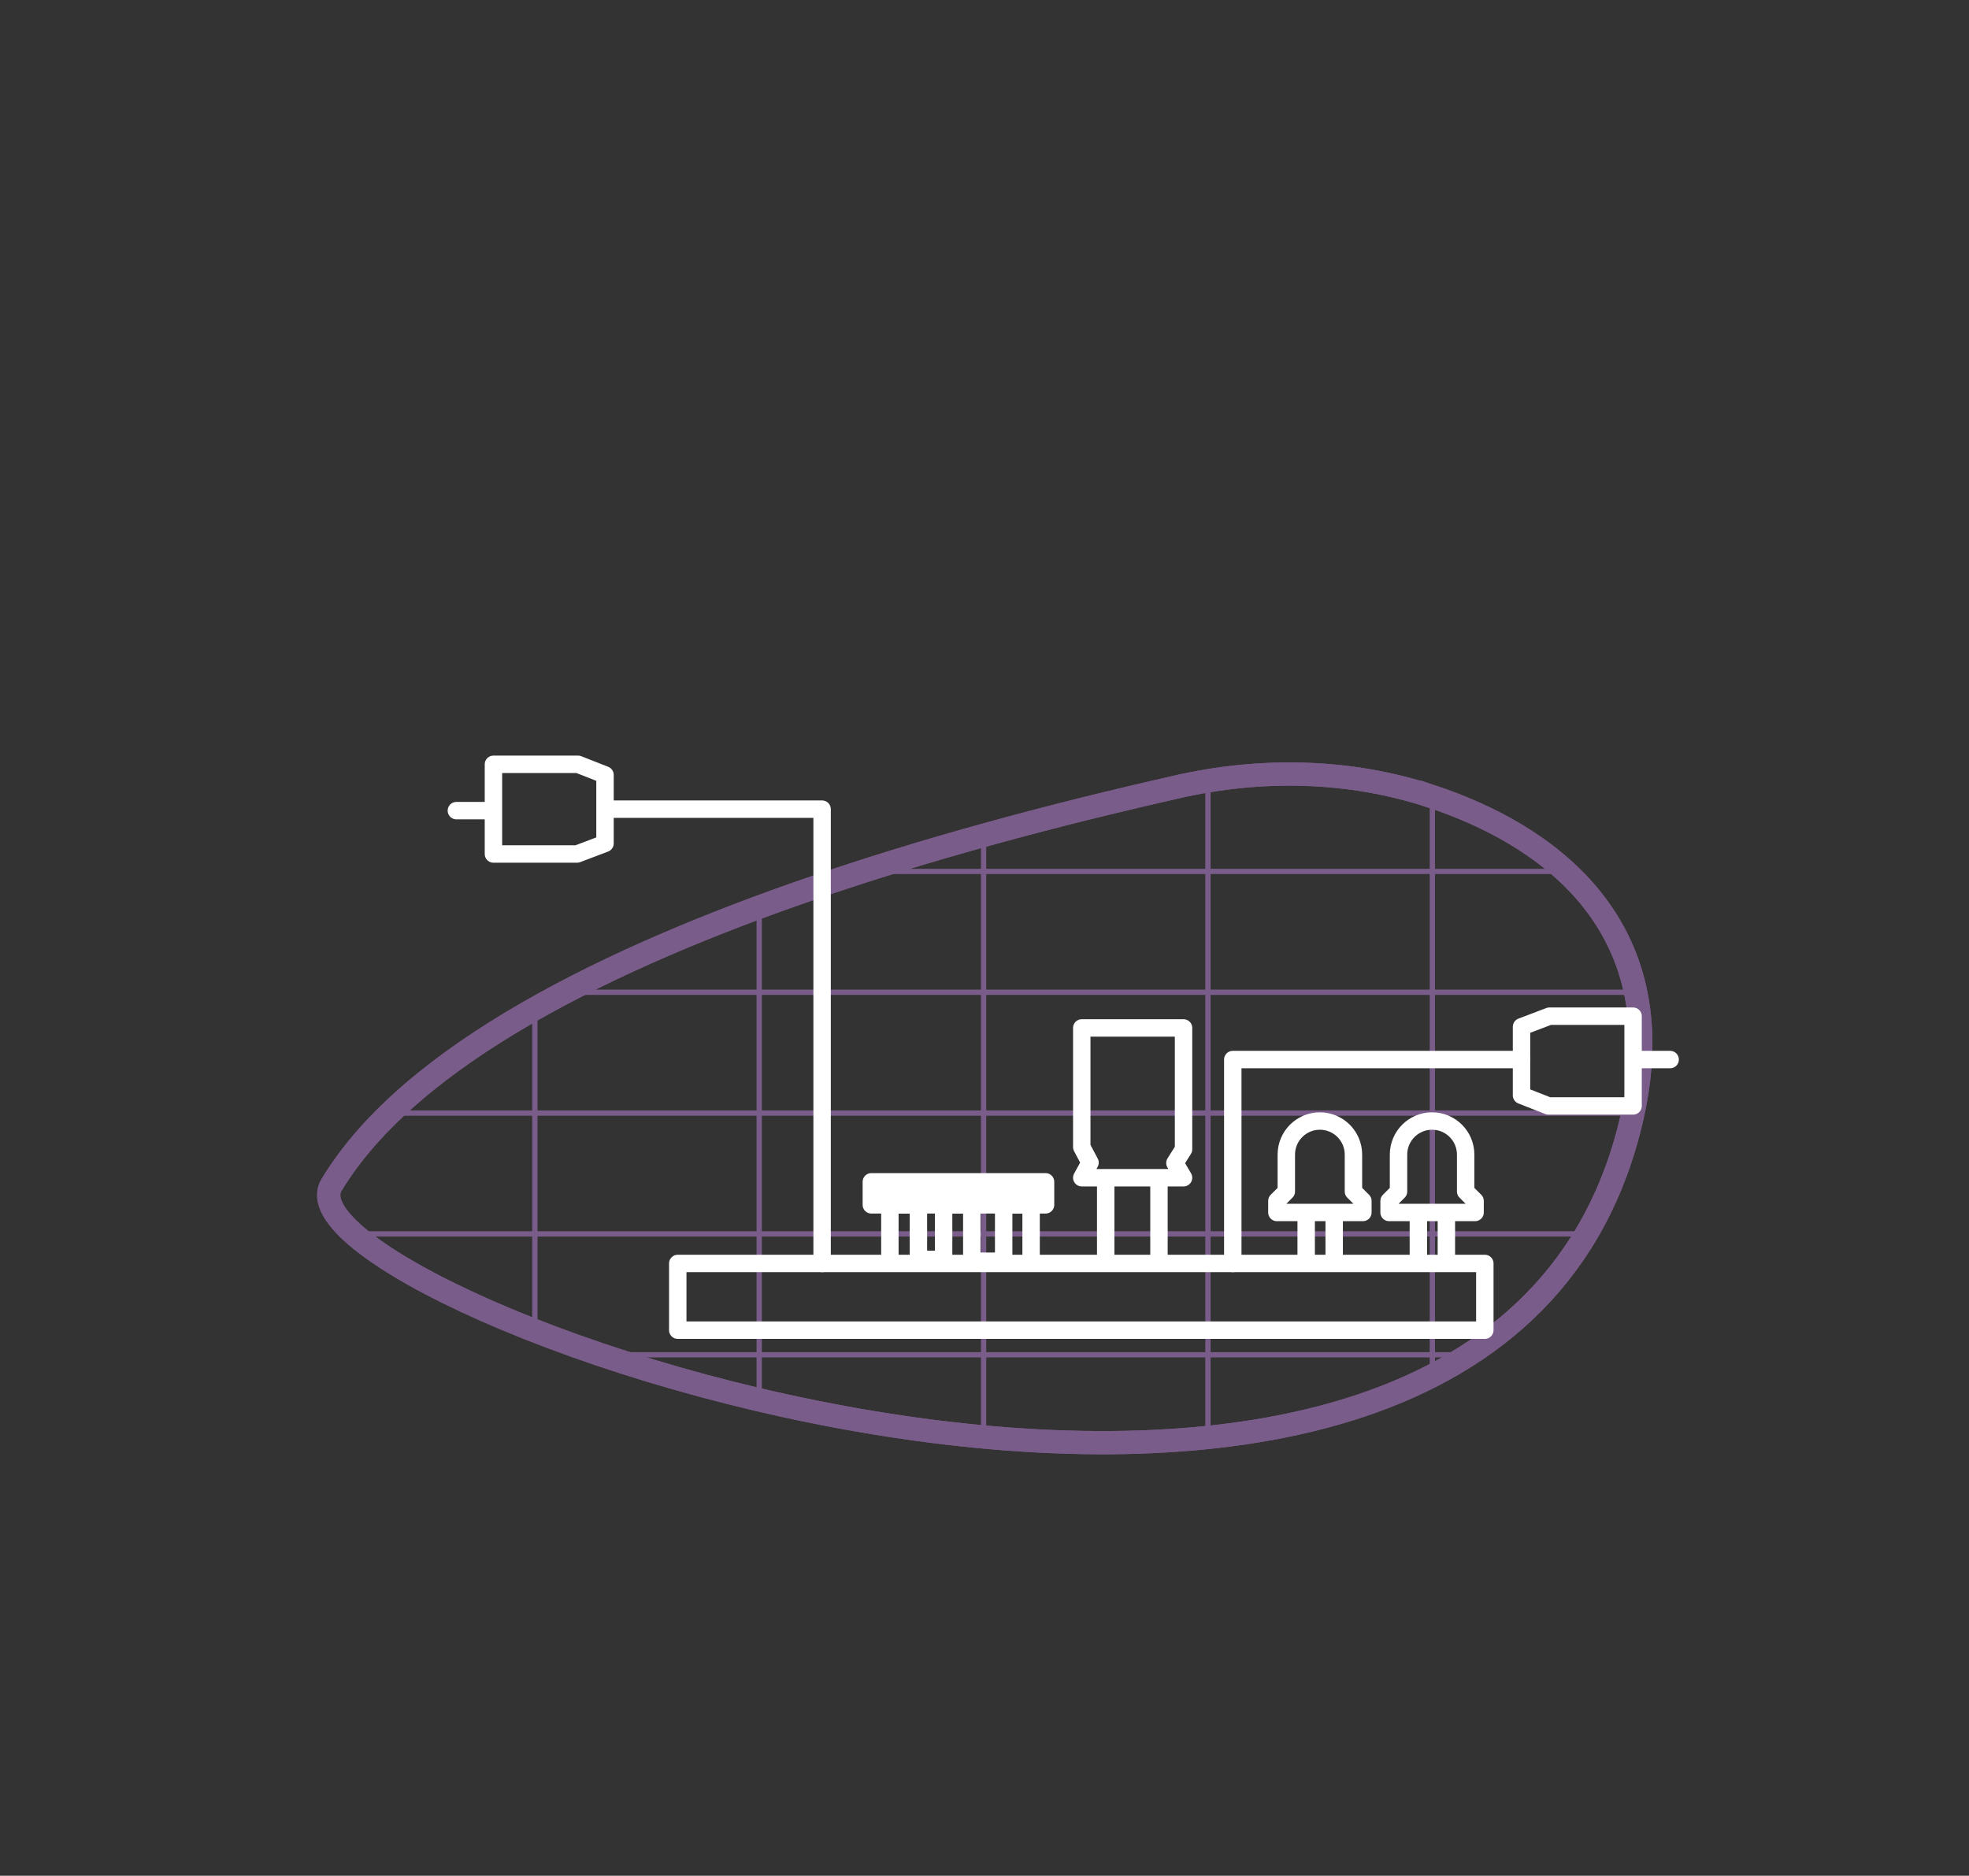 <?xml version="1.0" encoding="UTF-8"?>
<svg id="_レイヤー_2" data-name="レイヤー_2" xmlns="http://www.w3.org/2000/svg" xmlns:xlink="http://www.w3.org/1999/xlink" viewBox="0 0 371.86 354.26">
  <rect x="0" y="0" width="371.86" height="354.26" fill="#333333" stroke="none"/>
  <defs>
    <style>
      .cls-1 {
        stroke-width: 4.39px;
      }

      .cls-1, .cls-2, .cls-3 {
        fill: none;
      }

      .cls-1, .cls-3 {
        stroke: #795c89;
        stroke-miterlimit: 10;
      }

      .cls-2, .cls-4 {
        stroke: #fff;
        stroke-linecap: round;
        stroke-linejoin: round;
        stroke-width: 3.29px;
      }

      .cls-3 {
        stroke-width: 1px;
      }

      .cls-5 {
        clip-path: url(#clippath);
      }

      .cls-4 {
        fill: #fff;
      }
    </style>
    <clipPath id="clippath">
      <path class="cls-1" d="M270.33,150.41c-15.47-5.11-32.14-5.42-48.03-1.8-15.87,3.61-42.1,9.92-69.08,19.2-37.11,12.77-75.64,31.18-90.6,55.97-13.16,21.81,219.35,104.7,245.67-13.09,8.23-36.83-17.19-53.42-37.96-60.29Z"/>
    </clipPath>
  </defs>
  <g>
    <path class="cls-1" d="M270.33,150.41c-15.47-5.11-32.14-5.42-48.03-1.8-15.87,3.61-42.1,9.92-69.08,19.2-37.11,12.77-75.64,31.18-90.6,55.97-13.16,21.81,219.35,104.7,245.67-13.09,8.23-36.83-17.19-53.42-37.96-60.29Z"/>
    <g>
      <g class="cls-5">
        <g>
          <rect class="cls-3" x="58.63" y="141.76" width="254.25" height="136.93"/>
          <line class="cls-3" x1="58.63" y1="255.87" x2="312.88" y2="255.87"/>
          <line class="cls-3" x1="58.63" y1="233.04" x2="312.88" y2="233.04"/>
          <line class="cls-3" x1="58.63" y1="210.22" x2="312.88" y2="210.22"/>
          <line class="cls-3" x1="58.63" y1="187.4" x2="312.88" y2="187.4"/>
          <line class="cls-3" x1="58.63" y1="164.58" x2="312.88" y2="164.58"/>
          <line class="cls-3" x1="270.51" y1="141.76" x2="270.51" y2="278.69"/>
          <line class="cls-3" x1="228.13" y1="141.76" x2="228.13" y2="278.69"/>
          <line class="cls-3" x1="185.76" y1="141.76" x2="185.76" y2="278.69"/>
          <line class="cls-3" x1="143.38" y1="141.76" x2="143.38" y2="278.69"/>
          <line class="cls-3" x1="101.01" y1="141.76" x2="101.01" y2="278.69"/>
        </g>
      </g>
      <path class="cls-1" d="M270.33,150.41c-15.47-5.11-32.14-5.42-48.03-1.8-15.87,3.61-42.1,9.92-69.08,19.2-37.11,12.77-75.64,31.18-90.6,55.97-13.16,21.81,219.35,104.7,245.67-13.09,8.23-36.83-17.19-53.42-37.96-60.29Z"/>
    </g>
  </g>
  <polyline class="cls-2" points="114.72 152.82 155.26 152.82 155.26 238.62"/>
  <polyline class="cls-2" points="232.82 238.62 232.82 200.11 287.35 200.11"/>
  <rect class="cls-2" x="128" y="238.62" width="152.42" height="12.6"/>
  <line class="cls-2" x1="208.82" y1="237.85" x2="208.82" y2="223.2"/>
  <line class="cls-2" x1="218.88" y1="237.85" x2="218.88" y2="223.2"/>
  <polygon class="cls-2" points="223.52 222.43 204.3 222.43 205.86 219.58 204.3 216.64 204.3 194.14 223.52 194.14 223.52 217.06 221.89 219.65 223.52 222.43"/>
  <polyline class="cls-2" points="168.06 237.85 168.06 227.56 173.45 227.56 173.45 237.85 178.21 237.85 178.21 227.56 183.53 227.56 183.53 238.2 189.55 238.2 189.55 227.56 194.73 227.56 194.73 237.85"/>
  <rect class="cls-4" x="164.56" y="223.2" width="32.9" height="4.35"/>
  <polygon class="cls-2" points="308.42 208.87 292.44 208.87 287.35 206.87 287.35 193.92 292.62 191.92 308.42 191.92 308.42 200.39 308.42 208.87"/>
  <line class="cls-2" x1="315.42" y1="200.11" x2="308.91" y2="200.11"/>
  <polygon class="cls-2" points="93.19 144.35 109.17 144.35 114.26 146.35 114.26 159.29 108.98 161.29 93.19 161.29 93.19 152.82 93.19 144.35"/>
  <line class="cls-2" x1="86.19" y1="153.1" x2="92.7" y2="153.1"/>
  <g>
    <line class="cls-2" x1="246.68" y1="237.85" x2="246.68" y2="229.31"/>
    <line class="cls-2" x1="251.97" y1="237.85" x2="251.97" y2="229.31"/>
    <path class="cls-2" d="M249.27,211.72h0c-3.5,0-6.34,2.84-6.34,6.34v6.97l-1.78,1.78v2.18h16.24s0-2.18,0-2.18l-1.78-1.78v-6.97c0-3.5-2.84-6.34-6.34-6.34h0"/>
  </g>
  <g>
    <line class="cls-2" x1="267.87" y1="237.85" x2="267.87" y2="229.31"/>
    <line class="cls-2" x1="273.16" y1="237.85" x2="273.16" y2="229.31"/>
    <path class="cls-2" d="M270.46,211.72h0c-3.5,0-6.34,2.84-6.34,6.34v6.97l-1.78,1.78v2.18h16.24s0-2.18,0-2.18l-1.78-1.78v-6.97c0-3.5-2.84-6.34-6.34-6.34h0"/>
  </g>
</svg>